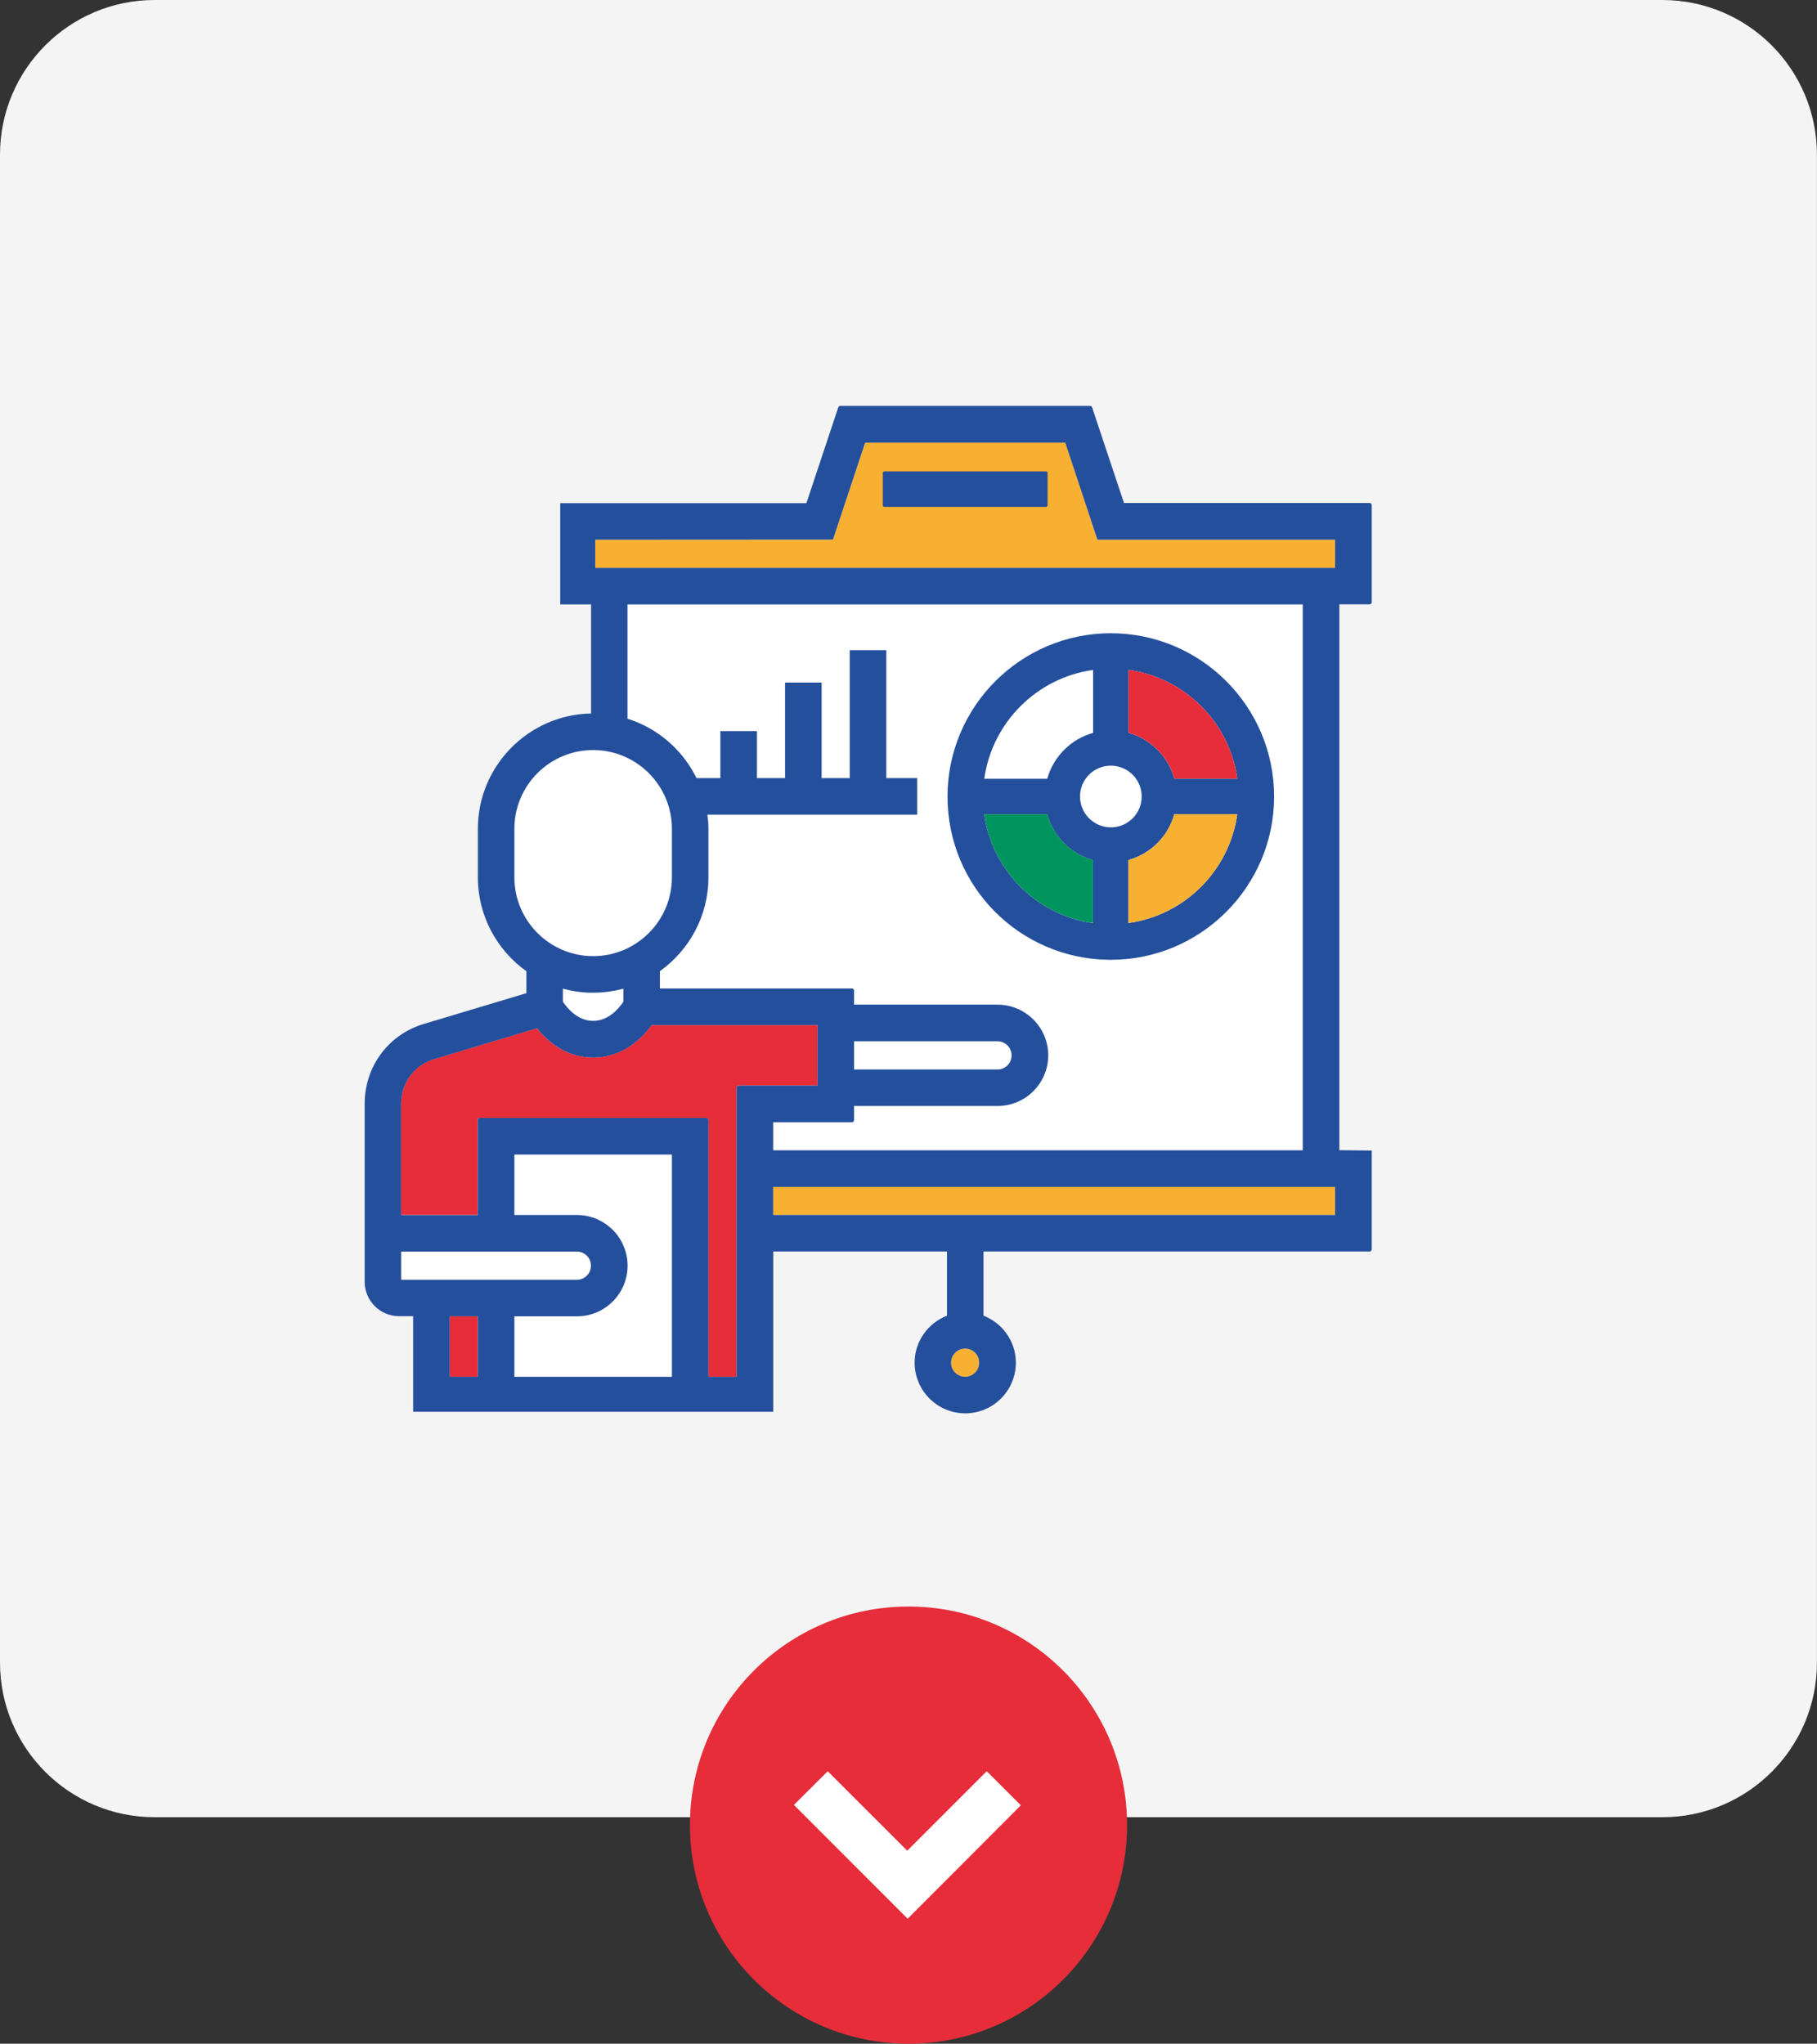 <svg xmlns="http://www.w3.org/2000/svg" id="uuid-06193e71-a5cc-46ee-9fd9-222914cbc973" viewBox="0 0 273.34 307.41"><rect x="0" y="0" width="273.34" height="307.41" fill="#333333" stroke="none"/><defs><style>.uuid-52f6e9de-f78c-4f7a-9499-67f5cac62647{fill:#00925e;}.uuid-52f6e9de-f78c-4f7a-9499-67f5cac62647,.uuid-c9e8cac1-dfe1-41e8-b62e-f8831e8e044c,.uuid-be48530a-4c52-429d-916f-9c9aadb84327,.uuid-8e3b669b-502f-4888-b2b7-df77bb30adc6,.uuid-fa80729a-a06e-48d2-a2f6-a2d2ae203738,.uuid-7ee9232b-a8d6-4059-af13-9201328b9f3f{fill-rule:evenodd;}.uuid-c9e8cac1-dfe1-41e8-b62e-f8831e8e044c,.uuid-9695e354-6169-4852-877b-092f32acbfdb{fill:#fff;}.uuid-078ea9aa-8d1b-41eb-8d98-67059d363053{fill:#f4f4f4;}.uuid-be48530a-4c52-429d-916f-9c9aadb84327{fill:#f7b032;}.uuid-8e3b669b-502f-4888-b2b7-df77bb30adc6,.uuid-e8aafb31-1e34-4f0e-ba8e-36acb139856e{fill:#244f9c;}.uuid-47050131-f437-4dd3-8e9a-e76371745bb7,.uuid-fa80729a-a06e-48d2-a2f6-a2d2ae203738{fill:#e62d39;}.uuid-7ee9232b-a8d6-4059-af13-9201328b9f3f{fill:#00945e;}</style></defs><path class="uuid-078ea9aa-8d1b-41eb-8d98-67059d363053" d="M250.08,273.34H23.26c-12.85,0-23.26-10.42-23.26-23.26V23.27C0,10.42,10.42,0,23.26,0h226.81c12.85,0,23.26,10.42,23.26,23.27v226.81c0,12.85-10.42,23.26-23.26,23.26"></path><path class="uuid-be48530a-4c52-429d-916f-9c9aadb84327" d="M145.25,207.09h-.06,0c-1.17,0-2.12-.95-2.12-2.12s.95-2.12,2.12-2.12,2.11.95,2.11,2.12-.92,2.09-2.06,2.12"></path><path class="uuid-fa80729a-a06e-48d2-a2f6-a2d2ae203738" d="M98.03,154.19h24.95v9.1h-11.85c-.17,0-.32.14-.32.32v43.49h-4.24v-38.62c0-.17-.14-.32-.32-.32h-34.07c-.17,0-.32.14-.32.32v14.28h-11.53v-16.77c0-3.11,2-5.8,4.98-6.69l15.46-4.64c1.49,1.88,4.28,4.4,8.45,4.4,4.53,0,7.42-2.97,8.8-4.87"></path><path class="uuid-c9e8cac1-dfe1-41e8-b62e-f8831e8e044c" d="M77.38,173.66h23.7v33.44h-23.7v-9.1h9.42c4.19,0,7.61-3.42,7.61-7.62s-3.42-7.62-7.61-7.62h-9.42v-9.1Z"></path><rect class="uuid-47050131-f437-4dd3-8e9a-e76371745bb7" x="67.64" y="197.99" width="4.23" height="9.1"></rect><polygon class="uuid-52f6e9de-f78c-4f7a-9499-67f5cac62647" points="147.86 197.94 147.86 197.95 147.87 197.94 147.86 197.94"></polygon><path class="uuid-c9e8cac1-dfe1-41e8-b62e-f8831e8e044c" d="M60.34,188.26h26.45c1.17,0,2.11.95,2.11,2.12s-.95,2.12-2.11,2.12h-26.45v-4.24Z"></path><polygon class="uuid-be48530a-4c52-429d-916f-9c9aadb84327" points="116.31 182.76 116.31 178.52 118.6 178.52 200.85 178.52 200.85 182.76 116.31 182.76"></polygon><path class="uuid-c9e8cac1-dfe1-41e8-b62e-f8831e8e044c" d="M94.41,90.92c.26,0,1.22,0,2.76,0h98.81v82.11h-79.67v-4.23h11.85c.17,0,.32-.14.32-.32v-2.12h21.59c4.2,0,7.62-3.42,7.62-7.62s-3.42-7.62-7.62-7.62h-21.59v-2.12c0-.17-.14-.32-.32-.32h-28.89v-2.6c4.41-3.15,7.3-8.3,7.3-14.12v-7.3c0-.72-.06-1.42-.15-2.12h31.55v-5.5h-4.64v-19.24h-5.5v19.24h-4.23v-14.37h-5.5v14.37h-4.23v-7.07h-5.5v7.07h-3.59c-2.08-4.23-5.82-7.5-10.38-8.93v-17.2Z"></path><path class="uuid-c9e8cac1-dfe1-41e8-b62e-f8831e8e044c" d="M128.48,160.86v-4.23h21.59c1.17,0,2.11.95,2.11,2.12s-.95,2.12-2.11,2.12h-21.59Z"></path><path class="uuid-c9e8cac1-dfe1-41e8-b62e-f8831e8e044c" d="M84.68,150.68v-1.97c1.36.37,2.78.59,4.25.61h.3c1.57,0,3.1-.21,4.55-.61v1.97c-.62.93-2.19,2.88-4.55,2.88s-3.94-1.97-4.55-2.88"></path><polygon class="uuid-52f6e9de-f78c-4f7a-9499-67f5cac62647" points="93.85 148.6 93.86 148.66 93.86 148.66 93.86 148.59 93.85 148.6"></polygon><polygon class="uuid-52f6e9de-f78c-4f7a-9499-67f5cac62647" points="79.26 146.06 79.26 146.06 79.26 146.06 79.26 146.06"></polygon><path class="uuid-c9e8cac1-dfe1-41e8-b62e-f8831e8e044c" d="M77.38,124.67c0-6.54,5.31-11.85,11.85-11.85s11.85,5.32,11.85,11.85v7.3c0,6.53-5.31,11.85-11.85,11.85s-11.85-5.32-11.85-11.85v-7.3Z"></path><path class="uuid-52f6e9de-f78c-4f7a-9499-67f5cac62647" d="M94.32,108.18v-.05s.02-.03.02-.03l-.02.08Z"></path><polygon class="uuid-52f6e9de-f78c-4f7a-9499-67f5cac62647" points="89 90.92 89 90.83 88.97 90.83 89 90.92"></polygon><polygon class="uuid-be48530a-4c52-429d-916f-9c9aadb84327" points="160.25 66.58 165.1 81.18 200.85 81.18 200.85 85.42 197.97 85.42 89.54 85.42 89.54 81.18 125.31 81.16 130.15 66.58 160.25 66.58"></polygon><path class="uuid-52f6e9de-f78c-4f7a-9499-67f5cac62647" d="M160.32,66.5v.09s0-.02.01-.04v-.04Z"></path><path class="uuid-8e3b669b-502f-4888-b2b7-df77bb30adc6" d="M121.32,75.69h-37.04v15.23h4.64v16.4c-9.42.17-17.03,7.89-17.03,17.35v7.3c0,5.82,2.89,10.98,7.3,14.12v3.3l-15.44,4.63c-5.32,1.59-8.89,6.4-8.89,12.01v26.77c0,2.86,2.32,5.18,5.18,5.18h2.11v14.37h54.17v-24.1h26.14v9.65c-2.84,1.11-4.87,3.85-4.87,7.07,0,4.2,3.42,7.62,7.62,7.62s7.61-3.42,7.61-7.62c0-3.23-2.03-5.96-4.87-7.07v-9.65h58.09c.18,0,.32-.14.32-.32v-14.87l-4.87-.05v-82.11h4.55c.18,0,.32-.14.32-.32v-14.6c0-.17-.14-.32-.32-.32h-36.95l-4.8-14.39c-.04-.13-.16-.22-.3-.22h-37.58c-.14,0-.26.09-.3.22l-4.79,14.39ZM145.25,207.09h-.06,0c-1.17,0-2.12-.95-2.12-2.12s.95-2.12,2.12-2.12,2.11.95,2.11,2.12-.92,2.09-2.06,2.12M98.03,154.19h24.95v9.1h-11.85c-.17,0-.32.14-.32.32v43.49h-4.23v-38.62c0-.17-.14-.32-.32-.32h-34.07c-.17,0-.32.14-.32.32v14.29h-11.53v-16.77c0-3.11,2-5.8,4.98-6.69l15.46-4.64c1.49,1.88,4.28,4.4,8.45,4.4,4.53,0,7.42-2.97,8.8-4.87M77.38,173.66h23.7v33.44h-23.7v-9.1h9.42c4.19,0,7.61-3.42,7.61-7.62s-3.42-7.62-7.61-7.62h-9.42v-9.1ZM71.88,207.09h-4.23v-9.1h4.23v9.1ZM62.23,197.99v-.09.09ZM147.86,197.94h0s0,0,0,0h0ZM71.96,197.91h0s0,0,0,0ZM60.34,188.26h26.45c1.17,0,2.11.95,2.11,2.12s-.95,2.12-2.11,2.12h-26.45v-4.23ZM116.31,182.76v-4.23h84.54v4.23h-84.54ZM94.41,90.92c.26,0,1.22,0,2.76,0h98.81v82.11h-79.67v-4.23h11.85c.17,0,.32-.14.32-.32v-2.12h21.59c4.2,0,7.62-3.42,7.62-7.62s-3.42-7.62-7.62-7.62h-21.59v-2.12c0-.17-.14-.32-.32-.32h-28.89v-2.6c4.41-3.15,7.3-8.3,7.3-14.12v-7.3c0-.72-.06-1.42-.15-2.12h31.55v-5.5h-4.64v-19.24h-5.5v19.24h-4.23v-14.37h-5.5v14.37h-4.23v-7.07h-5.5v7.07h-3.59c-2.08-4.23-5.82-7.5-10.38-8.93v-17.2ZM128.48,160.86v-4.23h21.59c1.17,0,2.11.95,2.11,2.12s-.95,2.12-2.11,2.12h-21.59ZM84.68,150.68v-1.97c1.36.37,2.78.59,4.25.61h.3c1.57,0,3.1-.22,4.55-.61v1.97c-.62.93-2.19,2.88-4.55,2.88s-3.94-1.97-4.55-2.88M93.85,148.6v.06s.01,0,.01,0v-.07h-.01ZM79.26,146.07h0s0,0,0,0ZM77.38,124.67c0-6.54,5.31-11.85,11.85-11.85s11.85,5.32,11.85,11.85v7.3c0,6.53-5.31,11.85-11.85,11.85s-11.85-5.32-11.85-11.85v-7.3ZM94.32,108.18v-.05s.02-.03.02-.03l-.02.08ZM89,90.92v-.09h-.03l.03.09ZM160.25,66.58l4.84,14.6h35.76v4.24h-111.31v-4.24l35.77-.02,4.84-14.58h30.11ZM160.32,66.5v.09s0-.02.01-.04v-.04Z"></path><path class="uuid-e8aafb31-1e34-4f0e-ba8e-36acb139856e" d="M133.03,70.91h24.33c.13,0,.23.1.23.23v4.87c0,.13-.1.23-.23.23h-24.33c-.13,0-.23-.1-.23-.23v-4.87c0-.13.1-.23.23-.23Z"></path><path class="uuid-8e3b669b-502f-4888-b2b7-df77bb30adc6" d="M166.79,144.37h.32c13.54,0,24.56-11.02,24.56-24.56s-11.02-24.56-24.56-24.56-24.57,11.02-24.57,24.56,10.85,24.39,24.25,24.56M148.06,122.47c1.18,8.48,7.9,15.19,16.37,16.38v-9.47c-3.34-.93-5.96-3.56-6.9-6.9h-9.47ZM169.76,138.84c8.48-1.18,15.19-7.9,16.37-16.38h-9.47c-.93,3.35-3.56,5.97-6.9,6.9v9.47ZM167.04,115.17c-2.53.03-4.57,2.1-4.57,4.64s2.08,4.64,4.64,4.64,4.64-2.08,4.64-4.64-2.05-4.6-4.58-4.64h-.12ZM164.44,100.77c-8.47,1.18-15.19,7.9-16.37,16.37h9.47c.94-3.35,3.56-5.97,6.9-6.9v-9.47ZM186.14,117.14c-1.18-8.48-7.89-15.19-16.37-16.38v9.47c3.34.93,5.97,3.56,6.9,6.9h9.47Z"></path><path class="uuid-7ee9232b-a8d6-4059-af13-9201328b9f3f" d="M148.06,122.47c1.18,8.48,7.9,15.19,16.37,16.37v-9.47c-3.34-.93-5.96-3.56-6.9-6.9h-9.47Z"></path><path class="uuid-be48530a-4c52-429d-916f-9c9aadb84327" d="M169.76,138.84c8.48-1.18,15.19-7.9,16.37-16.37h-9.47c-.93,3.35-3.56,5.97-6.9,6.9v9.47Z"></path><path class="uuid-fa80729a-a06e-48d2-a2f6-a2d2ae203738" d="M186.14,117.14c-1.18-8.48-7.89-15.19-16.37-16.38v9.47c3.34.93,5.97,3.56,6.9,6.9h9.47Z"></path><path class="uuid-47050131-f437-4dd3-8e9a-e76371745bb7" d="M136.67,307.41c-18.16,0-32.88-14.72-32.88-32.88s14.72-32.88,32.88-32.88,32.88,14.72,32.88,32.88-14.72,32.88-32.88,32.88"></path><path class="uuid-9695e354-6169-4852-877b-092f32acbfdb" d="M119.43,271.49c1.62-1.62,3.34-3.32,5.09-5.06,3.94,3.94,7.94,7.94,11.96,11.95,4.02-4.02,8.02-8.02,11.96-11.96,1.75,1.75,3.46,3.46,5.13,5.13-5.67,5.68-11.38,11.39-17.03,17.06-5.7-5.7-11.42-11.42-17.11-17.12"></path></svg>